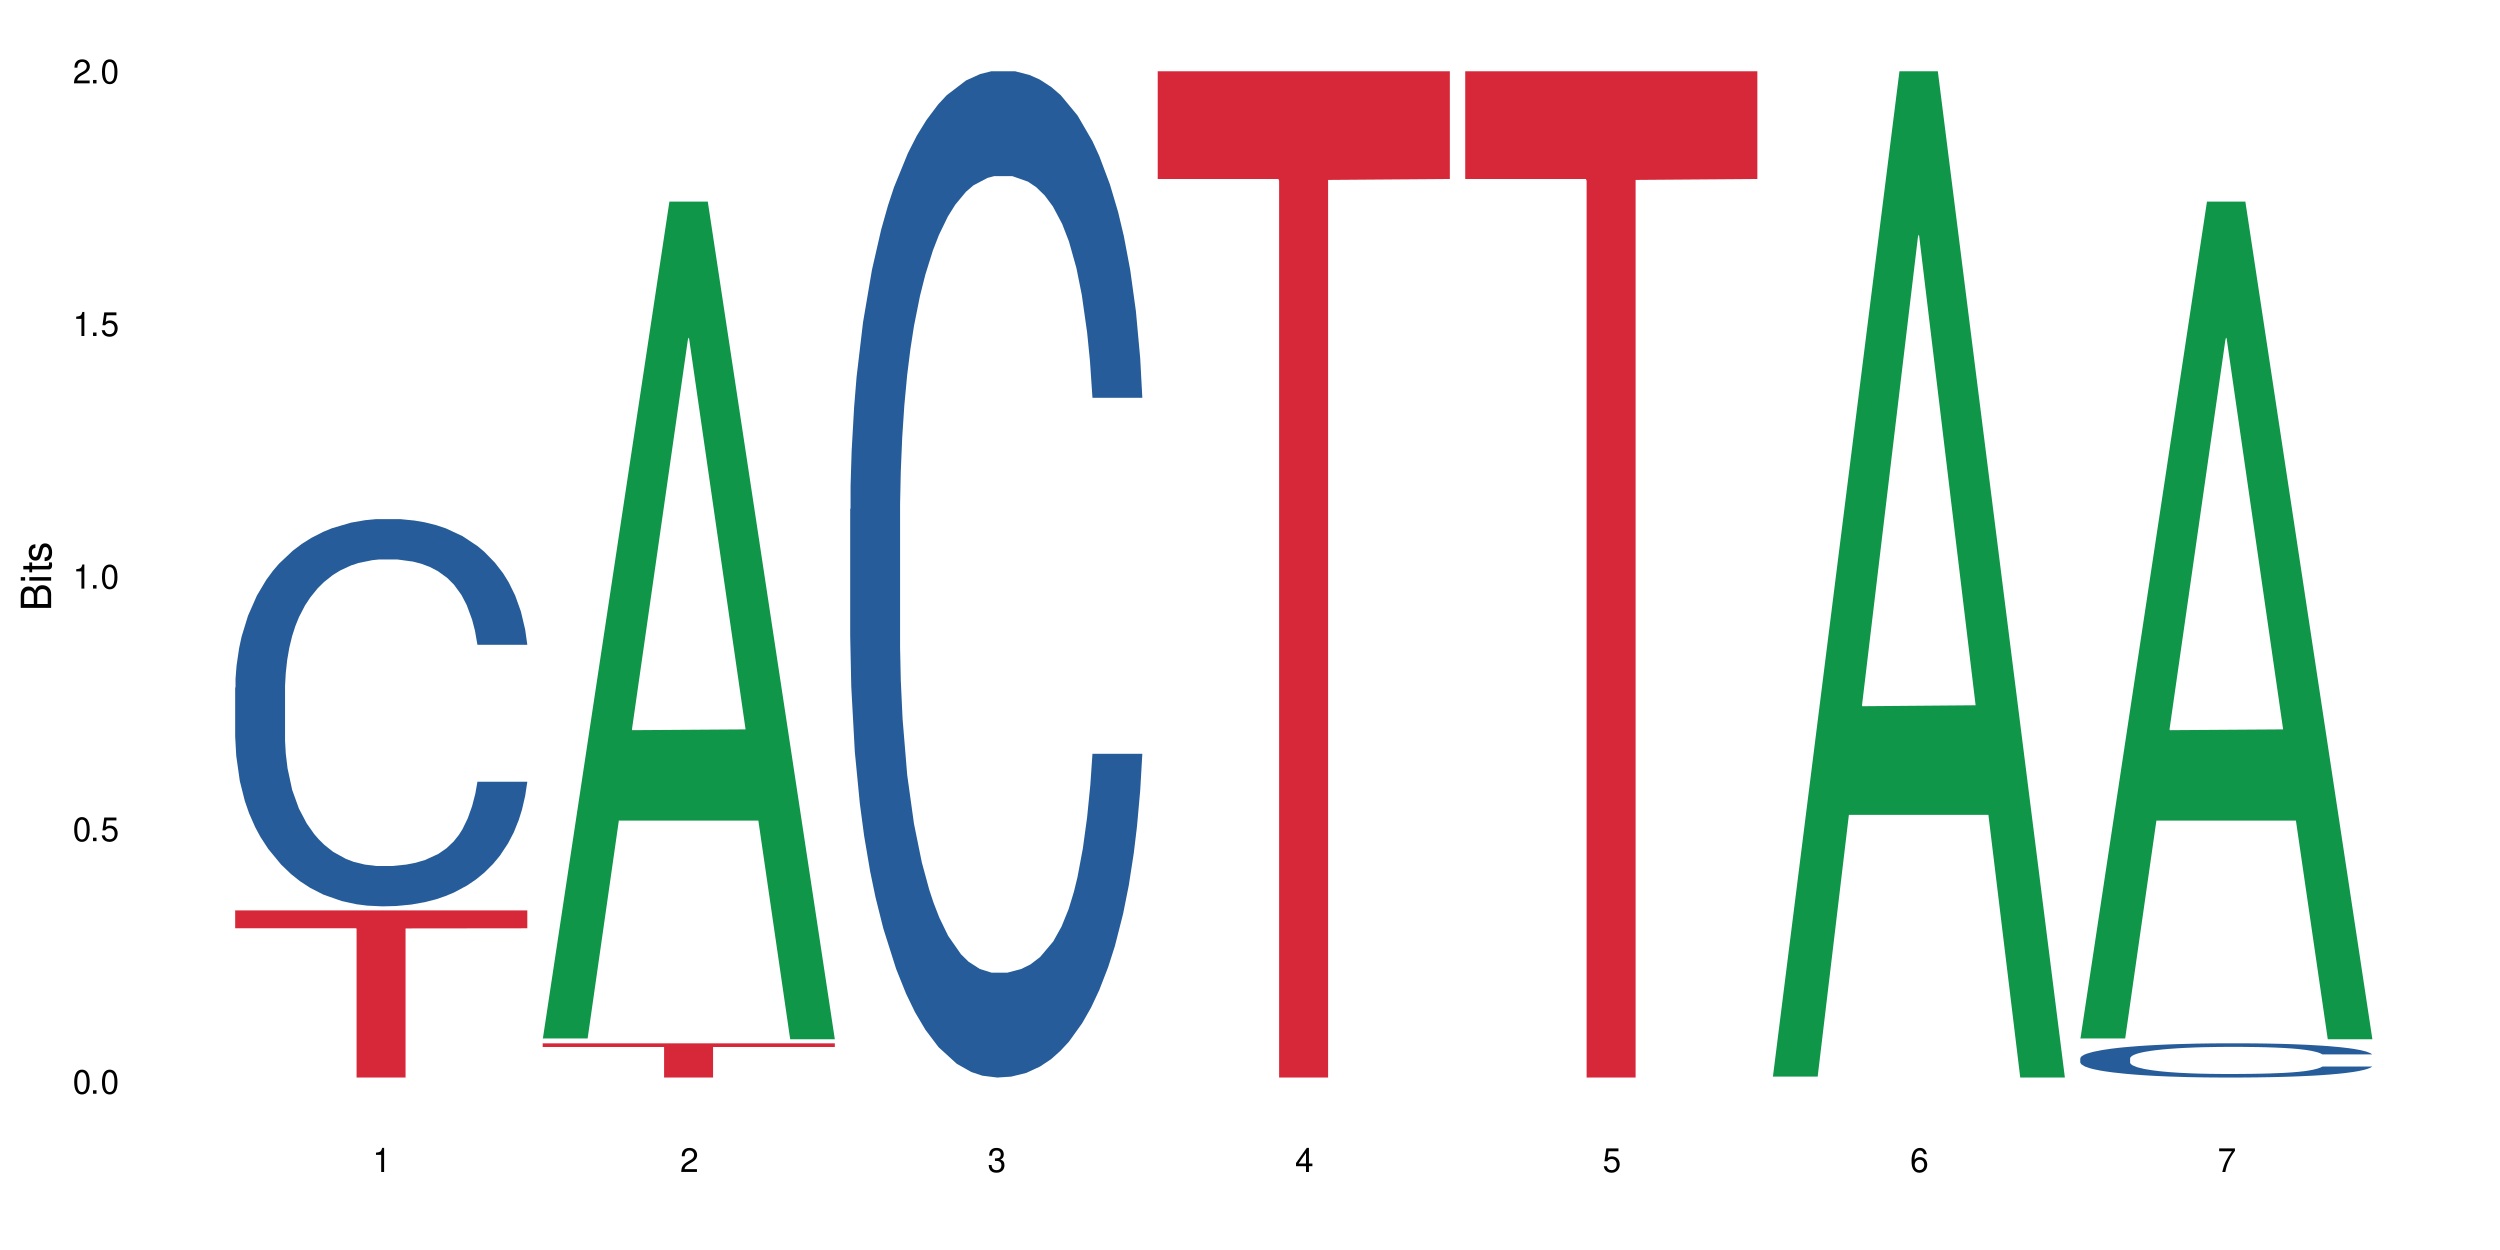 <?xml version="1.0" encoding="UTF-8"?>
<svg xmlns="http://www.w3.org/2000/svg" xmlns:xlink="http://www.w3.org/1999/xlink" width="720" height="360" viewBox="0 0 720 360">
<defs>
<g>
<g id="glyph-0-0">
</g>
<g id="glyph-0-1">
<path d="M 2.641 -6.938 C 2 -6.938 1.422 -6.656 1.078 -6.172 C 0.641 -5.562 0.406 -4.641 0.406 -3.359 C 0.406 -1.016 1.188 0.219 2.641 0.219 C 4.078 0.219 4.859 -1.016 4.859 -3.297 C 4.859 -4.641 4.656 -5.547 4.203 -6.172 C 3.844 -6.656 3.281 -6.938 2.641 -6.938 Z M 2.641 -6.188 C 3.547 -6.188 4 -5.25 4 -3.375 C 4 -1.406 3.562 -0.484 2.625 -0.484 C 1.734 -0.484 1.281 -1.438 1.281 -3.344 C 1.281 -5.25 1.734 -6.188 2.641 -6.188 Z M 2.641 -6.188 "/>
</g>
<g id="glyph-0-2">
<path d="M 1.828 -1 L 0.828 -1 L 0.828 0 L 1.828 0 Z M 1.828 -1 "/>
</g>
<g id="glyph-0-3">
<path d="M 4.562 -6.797 L 1.062 -6.797 L 0.547 -3.094 L 1.328 -3.094 C 1.719 -3.562 2.047 -3.734 2.578 -3.734 C 3.484 -3.734 4.062 -3.109 4.062 -2.094 C 4.062 -1.125 3.484 -0.531 2.578 -0.531 C 1.828 -0.531 1.375 -0.906 1.188 -1.672 L 0.328 -1.672 C 0.453 -1.109 0.547 -0.844 0.75 -0.594 C 1.125 -0.078 1.828 0.219 2.594 0.219 C 3.969 0.219 4.922 -0.781 4.922 -2.219 C 4.922 -3.562 4.031 -4.484 2.719 -4.484 C 2.25 -4.484 1.859 -4.359 1.469 -4.062 L 1.734 -5.969 L 4.562 -5.969 Z M 4.562 -6.797 "/>
</g>
<g id="glyph-0-4">
<path d="M 2.484 -4.938 L 2.484 0 L 3.328 0 L 3.328 -6.938 L 2.766 -6.938 C 2.469 -5.875 2.281 -5.734 0.984 -5.562 L 0.984 -4.938 Z M 2.484 -4.938 "/>
</g>
<g id="glyph-0-5">
<path d="M 4.859 -0.828 L 1.281 -0.828 C 1.359 -1.406 1.672 -1.781 2.5 -2.281 L 3.469 -2.828 C 4.406 -3.344 4.906 -4.062 4.906 -4.906 C 4.906 -5.484 4.672 -6.031 4.266 -6.406 C 3.859 -6.766 3.375 -6.938 2.719 -6.938 C 1.859 -6.938 1.219 -6.625 0.844 -6.031 C 0.609 -5.672 0.5 -5.234 0.484 -4.531 L 1.328 -4.531 C 1.359 -5.016 1.406 -5.281 1.531 -5.516 C 1.75 -5.938 2.188 -6.203 2.703 -6.203 C 3.469 -6.203 4.031 -5.641 4.031 -4.891 C 4.031 -4.344 3.719 -3.859 3.125 -3.516 L 2.234 -3 C 0.812 -2.172 0.406 -1.531 0.328 -0.016 L 4.859 -0.016 Z M 4.859 -0.828 "/>
</g>
<g id="glyph-0-6">
<path d="M 2.125 -3.188 L 2.578 -3.188 C 3.5 -3.188 3.984 -2.766 3.984 -1.922 C 3.984 -1.062 3.469 -0.531 2.594 -0.531 C 1.656 -0.531 1.203 -1 1.156 -2.016 L 0.312 -2.016 C 0.344 -1.453 0.438 -1.094 0.609 -0.781 C 0.953 -0.109 1.625 0.219 2.547 0.219 C 3.953 0.219 4.859 -0.625 4.859 -1.938 C 4.859 -2.828 4.516 -3.297 3.703 -3.594 C 4.344 -3.844 4.656 -4.328 4.656 -5.031 C 4.656 -6.219 3.875 -6.938 2.578 -6.938 C 1.203 -6.938 0.484 -6.172 0.453 -4.703 L 1.297 -4.703 C 1.312 -5.125 1.344 -5.359 1.453 -5.578 C 1.641 -5.969 2.062 -6.203 2.594 -6.203 C 3.344 -6.203 3.797 -5.75 3.797 -5 C 3.797 -4.516 3.609 -4.219 3.25 -4.047 C 3.016 -3.953 2.703 -3.922 2.125 -3.906 Z M 2.125 -3.188 "/>
</g>
<g id="glyph-0-7">
<path d="M 3.141 -1.672 L 3.141 0 L 3.984 0 L 3.984 -1.672 L 4.984 -1.672 L 4.984 -2.438 L 3.984 -2.438 L 3.984 -6.938 L 3.359 -6.938 L 0.266 -2.578 L 0.266 -1.672 Z M 3.141 -2.438 L 1 -2.438 L 3.141 -5.5 Z M 3.141 -2.438 "/>
</g>
<g id="glyph-0-8">
<path d="M 4.781 -5.125 C 4.609 -6.266 3.891 -6.938 2.844 -6.938 C 2.094 -6.938 1.422 -6.578 1.031 -5.953 C 0.594 -5.266 0.406 -4.422 0.406 -3.172 C 0.406 -2 0.578 -1.25 0.984 -0.641 C 1.359 -0.078 1.953 0.219 2.703 0.219 C 3.984 0.219 4.922 -0.75 4.922 -2.094 C 4.922 -3.375 4.062 -4.281 2.844 -4.281 C 2.172 -4.281 1.641 -4.031 1.281 -3.516 C 1.281 -5.234 1.828 -6.188 2.797 -6.188 C 3.391 -6.188 3.797 -5.797 3.938 -5.125 Z M 2.734 -3.531 C 3.547 -3.531 4.062 -2.953 4.062 -2.031 C 4.062 -1.156 3.484 -0.531 2.703 -0.531 C 1.922 -0.531 1.328 -1.188 1.328 -2.078 C 1.328 -2.938 1.906 -3.531 2.734 -3.531 Z M 2.734 -3.531 "/>
</g>
<g id="glyph-0-9">
<path d="M 4.984 -6.797 L 0.438 -6.797 L 0.438 -5.969 L 4.109 -5.969 C 2.5 -3.656 1.828 -2.234 1.328 0 L 2.219 0 C 2.594 -2.172 3.453 -4.047 4.984 -6.094 Z M 4.984 -6.797 "/>
</g>
<g id="glyph-1-0">
</g>
<g id="glyph-1-1">
<path d="M 0 -0.953 L 0 -4.891 C 0 -5.719 -0.234 -6.344 -0.734 -6.797 C -1.188 -7.234 -1.812 -7.469 -2.5 -7.469 C -3.547 -7.469 -4.188 -7 -4.625 -5.875 C -4.984 -6.688 -5.625 -7.094 -6.531 -7.094 C -7.172 -7.094 -7.734 -6.859 -8.141 -6.391 C -8.562 -5.922 -8.75 -5.344 -8.75 -4.5 L -8.75 -0.953 Z M -4.984 -2.062 L -7.766 -2.062 L -7.766 -4.219 C -7.766 -4.844 -7.688 -5.203 -7.453 -5.5 C -7.219 -5.812 -6.859 -5.969 -6.375 -5.969 C -5.891 -5.969 -5.531 -5.812 -5.297 -5.5 C -5.062 -5.203 -4.984 -4.844 -4.984 -4.219 Z M -0.984 -2.062 L -4 -2.062 L -4 -4.781 C -4 -5.766 -3.438 -6.359 -2.484 -6.359 C -1.547 -6.359 -0.984 -5.766 -0.984 -4.781 Z M -0.984 -2.062 "/>
</g>
<g id="glyph-1-2">
<path d="M -6.281 -1.797 L -6.281 -0.797 L 0 -0.797 L 0 -1.797 Z M -8.75 -1.797 L -8.75 -0.797 L -7.484 -0.797 L -7.484 -1.797 Z M -8.75 -1.797 "/>
</g>
<g id="glyph-1-3">
<path d="M -6.281 -3.047 L -6.281 -2.016 L -8.016 -2.016 L -8.016 -1.016 L -6.281 -1.016 L -6.281 -0.172 L -5.469 -0.172 L -5.469 -1.016 L -0.719 -1.016 C -0.078 -1.016 0.281 -1.453 0.281 -2.234 C 0.281 -2.5 0.25 -2.719 0.188 -3.047 L -0.641 -3.047 C -0.609 -2.906 -0.594 -2.766 -0.594 -2.562 C -0.594 -2.141 -0.719 -2.016 -1.156 -2.016 L -5.469 -2.016 L -5.469 -3.047 Z M -6.281 -3.047 "/>
</g>
<g id="glyph-1-4">
<path d="M -4.531 -5.25 C -5.766 -5.25 -6.469 -4.422 -6.469 -2.969 C -6.469 -1.516 -5.719 -0.562 -4.547 -0.562 C -3.562 -0.562 -3.094 -1.062 -2.734 -2.562 L -2.516 -3.484 C -2.344 -4.188 -2.094 -4.469 -1.641 -4.469 C -1.047 -4.469 -0.641 -3.875 -0.641 -3 C -0.641 -2.453 -0.797 -2 -1.062 -1.75 C -1.25 -1.594 -1.422 -1.531 -1.875 -1.469 L -1.875 -0.406 C -0.422 -0.453 0.281 -1.266 0.281 -2.922 C 0.281 -4.5 -0.5 -5.516 -1.719 -5.516 C -2.656 -5.516 -3.172 -4.984 -3.469 -3.734 L -3.703 -2.766 C -3.891 -1.953 -4.156 -1.609 -4.594 -1.609 C -5.188 -1.609 -5.547 -2.125 -5.547 -2.938 C -5.547 -3.75 -5.203 -4.172 -4.531 -4.203 Z M -4.531 -5.25 "/>
</g>
</g>
</defs>
<rect x="-72" y="-36" width="864" height="432" fill="rgb(100%, 100%, 100%)" fill-opacity="1"/>
<path fill-rule="nonzero" fill="rgb(14.51%, 36.078%, 60%)" fill-opacity="1" d="M 67.73 198.031 L 67.832 197.926 L 67.832 195.48 L 68.141 191.605 L 68.859 186.715 L 69.578 183.352 L 71.426 177.336 L 73.988 171.523 L 76.656 167.039 L 78.605 164.387 L 80.352 162.348 L 84.352 158.578 L 86.918 156.641 L 89.688 154.906 L 93.074 153.176 L 95.535 152.156 L 101.078 150.523 L 105.18 149.809 L 108.363 149.504 L 115.238 149.504 L 119.34 149.914 L 122.316 150.422 L 125.598 151.238 L 128.371 152.156 L 133.191 154.398 L 137.5 157.254 L 139.449 158.883 L 142.527 162.043 L 144.891 165.102 L 146.531 167.754 L 148.379 171.523 L 150.02 176.113 L 151.25 181.312 L 151.867 185.695 L 137.5 185.695 L 136.785 181.617 L 135.961 178.457 L 134.422 174.277 L 132.883 171.32 L 130.73 168.363 L 128.781 166.426 L 126.113 164.492 L 123.754 163.266 L 121.289 162.348 L 118.93 161.738 L 114.414 161.125 L 109.184 161.125 L 107.234 161.328 L 103.23 162.145 L 101.078 162.859 L 98 164.285 L 95.844 165.613 L 93.281 167.652 L 91.535 169.383 L 89.379 172.035 L 87.84 174.379 L 86.098 177.742 L 85.07 180.293 L 84.148 183.145 L 83.328 186.512 L 82.711 190.078 L 82.301 193.852 L 82.094 197.52 L 82.094 213.32 L 82.301 216.992 L 82.812 221.273 L 84.148 227.492 L 86.098 232.895 L 88.355 237.176 L 90.508 240.234 L 91.742 241.66 L 93.383 243.293 L 95.945 245.332 L 99.641 247.371 L 101.797 248.188 L 105.078 249 L 108.465 249.41 L 112.98 249.41 L 116.98 249 L 119.648 248.492 L 122.418 247.676 L 126.215 245.941 L 128.574 244.312 L 130.629 242.375 L 132.168 240.438 L 133.191 238.809 L 134.73 235.648 L 135.961 232.18 L 136.887 228.613 L 137.5 225.148 L 151.867 225.148 L 151.25 229.223 L 150.328 233.199 L 149.402 236.156 L 147.969 239.723 L 146.324 242.883 L 143.965 246.453 L 142.016 248.797 L 139.449 251.348 L 137.09 253.281 L 134.527 255.016 L 130.73 257.055 L 128.266 258.074 L 125.598 258.992 L 122.418 259.809 L 118.418 260.52 L 114.109 260.93 L 110.105 261.031 L 105.797 260.828 L 102.617 260.418 L 98.41 259.5 L 93.176 257.668 L 89.379 255.73 L 86.406 253.793 L 83.84 251.754 L 80.969 249 L 77.273 244.516 L 75.016 241.051 L 73.477 238.195 L 71.734 234.219 L 70.5 230.652 L 69.066 224.941 L 68.039 217.703 L 67.73 212.098 Z M 67.73 198.031 "/>
<path fill-rule="nonzero" fill="rgb(83.922%, 15.686%, 22.353%)" fill-opacity="1" d="M 67.73 262.195 L 151.867 262.195 L 151.867 267.348 L 116.801 267.391 L 116.801 310.332 L 102.695 310.332 L 102.695 267.438 L 102.488 267.348 L 67.73 267.348 Z M 67.73 262.195 "/>
<path fill-rule="nonzero" fill="rgb(6.275%, 58.824%, 28.235%)" fill-opacity="1" d="M 156.293 299.086 L 156.383 298.859 L 192.789 58.062 L 203.844 58.062 L 240.43 299.312 L 227.574 299.312 L 218.406 236.34 L 178.227 236.34 L 169.238 299.086 L 156.293 299.086 L 182.094 210.289 L 214.723 210.062 L 198.453 97.48 L 198.273 97.254 L 198.094 97.934 L 182.004 210.062 L 182.094 210.289 Z M 156.293 299.086 "/>
<path fill-rule="nonzero" fill="rgb(83.922%, 15.686%, 22.353%)" fill-opacity="1" d="M 156.293 300.477 L 240.43 300.477 L 240.43 301.531 L 205.363 301.543 L 205.363 310.332 L 191.258 310.332 L 191.258 301.551 L 191.051 301.531 L 156.293 301.531 Z M 156.293 300.477 "/>
<path fill-rule="nonzero" fill="rgb(14.51%, 36.078%, 60%)" fill-opacity="1" d="M 244.859 146.621 L 244.961 146.355 L 244.961 140 L 245.27 129.934 L 245.988 117.215 L 246.703 108.477 L 248.551 92.844 L 251.117 77.746 L 253.785 66.09 L 255.734 59.203 L 257.477 53.902 L 261.48 44.102 L 264.043 39.07 L 266.816 34.566 L 270.199 30.062 L 272.664 27.414 L 278.203 23.176 L 282.309 21.32 L 285.488 20.527 L 292.363 20.527 L 296.469 21.586 L 299.441 22.91 L 302.727 25.031 L 305.496 27.414 L 310.32 33.242 L 314.629 40.66 L 316.578 44.898 L 319.656 53.109 L 322.016 61.055 L 323.656 67.945 L 325.504 77.746 L 327.145 89.668 L 328.379 103.176 L 328.992 114.566 L 314.629 114.566 L 313.91 103.973 L 313.09 95.758 L 311.551 84.898 L 310.012 77.215 L 307.855 69.535 L 305.906 64.5 L 303.238 59.469 L 300.879 56.289 L 298.418 53.902 L 296.059 52.316 L 291.543 50.727 L 286.309 50.727 L 284.359 51.254 L 280.359 53.375 L 278.203 55.23 L 275.125 58.938 L 272.973 62.383 L 270.406 67.68 L 268.66 72.184 L 266.508 79.07 L 264.969 85.164 L 263.223 93.906 L 262.199 100.527 L 261.273 107.945 L 260.453 116.688 L 259.84 125.957 L 259.426 135.762 L 259.223 145.297 L 259.223 186.355 L 259.426 195.895 L 259.941 207.02 L 261.273 223.18 L 263.223 237.219 L 265.48 248.344 L 267.637 256.293 L 268.867 260 L 270.508 264.238 L 273.074 269.535 L 276.77 274.836 L 278.922 276.953 L 282.207 279.074 L 285.59 280.133 L 290.105 280.133 L 294.109 279.074 L 296.773 277.75 L 299.547 275.629 L 303.344 271.125 L 305.703 266.887 L 307.754 261.855 L 309.293 256.82 L 310.32 252.582 L 311.859 244.371 L 313.09 235.363 L 314.012 226.094 L 314.629 217.086 L 328.992 217.086 L 328.379 227.684 L 327.453 238.012 L 326.531 245.695 L 325.094 254.969 L 323.453 263.18 L 321.094 272.449 L 319.145 278.543 L 316.578 285.168 L 314.219 290.199 L 311.652 294.703 L 307.855 300 L 305.395 302.648 L 302.727 305.035 L 299.547 307.152 L 295.543 309.008 L 291.234 310.066 L 287.234 310.332 L 282.926 309.801 L 279.742 308.742 L 275.535 306.359 L 270.305 301.59 L 266.508 296.559 L 263.531 291.523 L 260.965 286.227 L 258.094 279.074 L 254.398 267.418 L 252.145 258.41 L 250.605 250.992 L 248.859 240.664 L 247.629 231.391 L 246.191 216.555 L 245.164 197.746 L 244.859 183.18 Z M 244.859 146.621 "/>
<path fill-rule="nonzero" fill="rgb(83.922%, 15.686%, 22.353%)" fill-opacity="1" d="M 333.422 20.527 L 417.555 20.527 L 417.555 51.547 L 382.492 51.82 L 382.492 310.332 L 368.383 310.332 L 368.383 52.094 L 368.18 51.547 L 333.422 51.547 Z M 333.422 20.527 "/>
<path fill-rule="nonzero" fill="rgb(83.922%, 15.686%, 22.353%)" fill-opacity="1" d="M 421.984 20.527 L 506.121 20.527 L 506.121 51.547 L 471.055 51.82 L 471.055 310.332 L 456.945 310.332 L 456.945 52.094 L 456.742 51.547 L 421.984 51.547 Z M 421.984 20.527 "/>
<path fill-rule="nonzero" fill="rgb(6.275%, 58.824%, 28.235%)" fill-opacity="1" d="M 510.547 310.059 L 510.637 309.789 L 547.043 20.527 L 558.098 20.527 L 594.684 310.332 L 581.828 310.332 L 572.66 234.684 L 532.48 234.684 L 523.492 310.059 L 510.547 310.059 L 536.348 203.391 L 568.977 203.117 L 552.707 67.875 L 552.527 67.602 L 552.348 68.418 L 536.258 203.117 L 536.348 203.391 Z M 510.547 310.059 "/>
<path fill-rule="nonzero" fill="rgb(6.275%, 58.824%, 28.235%)" fill-opacity="1" d="M 599.113 299.086 L 599.203 298.859 L 635.605 58.062 L 646.664 58.062 L 683.246 299.312 L 670.395 299.312 L 661.223 236.34 L 621.043 236.34 L 612.055 299.086 L 599.113 299.086 L 624.91 210.289 L 657.539 210.062 L 641.27 97.48 L 641.09 97.254 L 640.91 97.934 L 624.82 210.062 L 624.91 210.289 Z M 599.113 299.086 "/>
<path fill-rule="nonzero" fill="rgb(14.51%, 36.078%, 60%)" fill-opacity="1" d="M 599.113 304.766 L 599.215 304.758 L 599.215 304.539 L 599.523 304.199 L 600.238 303.766 L 600.957 303.469 L 602.805 302.938 L 605.371 302.422 L 608.039 302.027 L 609.988 301.793 L 611.73 301.613 L 615.734 301.277 L 618.297 301.109 L 621.07 300.953 L 624.453 300.801 L 626.918 300.711 L 632.457 300.566 L 636.562 300.504 L 639.742 300.477 L 646.617 300.477 L 650.723 300.512 L 653.695 300.559 L 656.98 300.629 L 659.75 300.711 L 664.574 300.91 L 668.883 301.164 L 670.832 301.305 L 673.91 301.586 L 676.27 301.855 L 677.91 302.09 L 679.758 302.422 L 681.398 302.828 L 682.633 303.289 L 683.246 303.676 L 668.883 303.676 L 668.164 303.316 L 667.344 303.035 L 665.805 302.668 L 664.266 302.406 L 662.109 302.145 L 660.16 301.973 L 657.492 301.801 L 655.133 301.695 L 652.672 301.613 L 650.312 301.559 L 645.797 301.504 L 640.562 301.504 L 638.613 301.523 L 634.613 301.594 L 632.457 301.656 L 629.379 301.785 L 627.227 301.902 L 624.66 302.082 L 622.914 302.234 L 620.762 302.469 L 619.223 302.676 L 617.477 302.973 L 616.453 303.199 L 615.527 303.449 L 614.707 303.746 L 614.09 304.062 L 613.68 304.395 L 613.477 304.719 L 613.477 306.117 L 613.68 306.441 L 614.195 306.82 L 615.527 307.367 L 617.477 307.848 L 619.734 308.223 L 621.891 308.496 L 623.121 308.621 L 624.762 308.766 L 627.328 308.945 L 631.02 309.125 L 633.176 309.199 L 636.461 309.27 L 639.844 309.305 L 644.359 309.305 L 648.359 309.27 L 651.027 309.223 L 653.801 309.152 L 657.594 309 L 659.957 308.855 L 662.008 308.684 L 663.547 308.512 L 664.574 308.367 L 666.113 308.09 L 667.344 307.781 L 668.266 307.469 L 668.883 307.16 L 683.246 307.16 L 682.633 307.523 L 681.707 307.875 L 680.785 308.133 L 679.348 308.449 L 677.707 308.73 L 675.348 309.043 L 673.398 309.25 L 670.832 309.477 L 668.473 309.648 L 665.906 309.801 L 662.109 309.98 L 659.648 310.07 L 656.98 310.152 L 653.801 310.223 L 649.797 310.289 L 645.488 310.324 L 641.488 310.332 L 637.176 310.312 L 633.996 310.277 L 629.789 310.199 L 624.559 310.035 L 620.762 309.863 L 617.785 309.691 L 615.219 309.512 L 612.348 309.27 L 608.652 308.875 L 606.395 308.566 L 604.855 308.316 L 603.113 307.965 L 601.883 307.648 L 600.445 307.145 L 599.418 306.504 L 599.113 306.008 Z M 599.113 304.766 "/>
<g fill="rgb(0%, 0%, 0%)" fill-opacity="1">
<use xlink:href="#glyph-0-1" x="20.965" y="314.993"/>
<use xlink:href="#glyph-0-2" x="25.965" y="314.993"/>
<use xlink:href="#glyph-0-1" x="28.965" y="314.993"/>
</g>
<g fill="rgb(0%, 0%, 0%)" fill-opacity="1">
<use xlink:href="#glyph-0-1" x="20.965" y="242.251"/>
<use xlink:href="#glyph-0-2" x="25.965" y="242.251"/>
<use xlink:href="#glyph-0-3" x="28.965" y="242.251"/>
</g>
<g fill="rgb(0%, 0%, 0%)" fill-opacity="1">
<use xlink:href="#glyph-0-4" x="20.965" y="169.509"/>
<use xlink:href="#glyph-0-2" x="25.965" y="169.509"/>
<use xlink:href="#glyph-0-1" x="28.965" y="169.509"/>
</g>
<g fill="rgb(0%, 0%, 0%)" fill-opacity="1">
<use xlink:href="#glyph-0-4" x="20.965" y="96.767"/>
<use xlink:href="#glyph-0-2" x="25.965" y="96.767"/>
<use xlink:href="#glyph-0-3" x="28.965" y="96.767"/>
</g>
<g fill="rgb(0%, 0%, 0%)" fill-opacity="1">
<use xlink:href="#glyph-0-5" x="20.965" y="24.024"/>
<use xlink:href="#glyph-0-2" x="25.965" y="24.024"/>
<use xlink:href="#glyph-0-1" x="28.965" y="24.024"/>
</g>
<g fill="rgb(0%, 0%, 0%)" fill-opacity="1">
<use xlink:href="#glyph-0-4" x="107.297" y="337.532"/>
</g>
<g fill="rgb(0%, 0%, 0%)" fill-opacity="1">
<use xlink:href="#glyph-0-5" x="195.863" y="337.532"/>
</g>
<g fill="rgb(0%, 0%, 0%)" fill-opacity="1">
<use xlink:href="#glyph-0-6" x="284.426" y="337.532"/>
</g>
<g fill="rgb(0%, 0%, 0%)" fill-opacity="1">
<use xlink:href="#glyph-0-7" x="372.988" y="337.532"/>
</g>
<g fill="rgb(0%, 0%, 0%)" fill-opacity="1">
<use xlink:href="#glyph-0-3" x="461.551" y="337.532"/>
</g>
<g fill="rgb(0%, 0%, 0%)" fill-opacity="1">
<use xlink:href="#glyph-0-8" x="550.117" y="337.532"/>
</g>
<g fill="rgb(0%, 0%, 0%)" fill-opacity="1">
<use xlink:href="#glyph-0-9" x="638.68" y="337.532"/>
</g>
<g fill="rgb(0%, 0%, 0%)" fill-opacity="1">
<use xlink:href="#glyph-1-1" x="14.725" y="176.012"/>
<use xlink:href="#glyph-1-2" x="14.725" y="168.012"/>
<use xlink:href="#glyph-1-3" x="14.725" y="165.012"/>
<use xlink:href="#glyph-1-4" x="14.725" y="162.012"/>
</g>
</svg>
